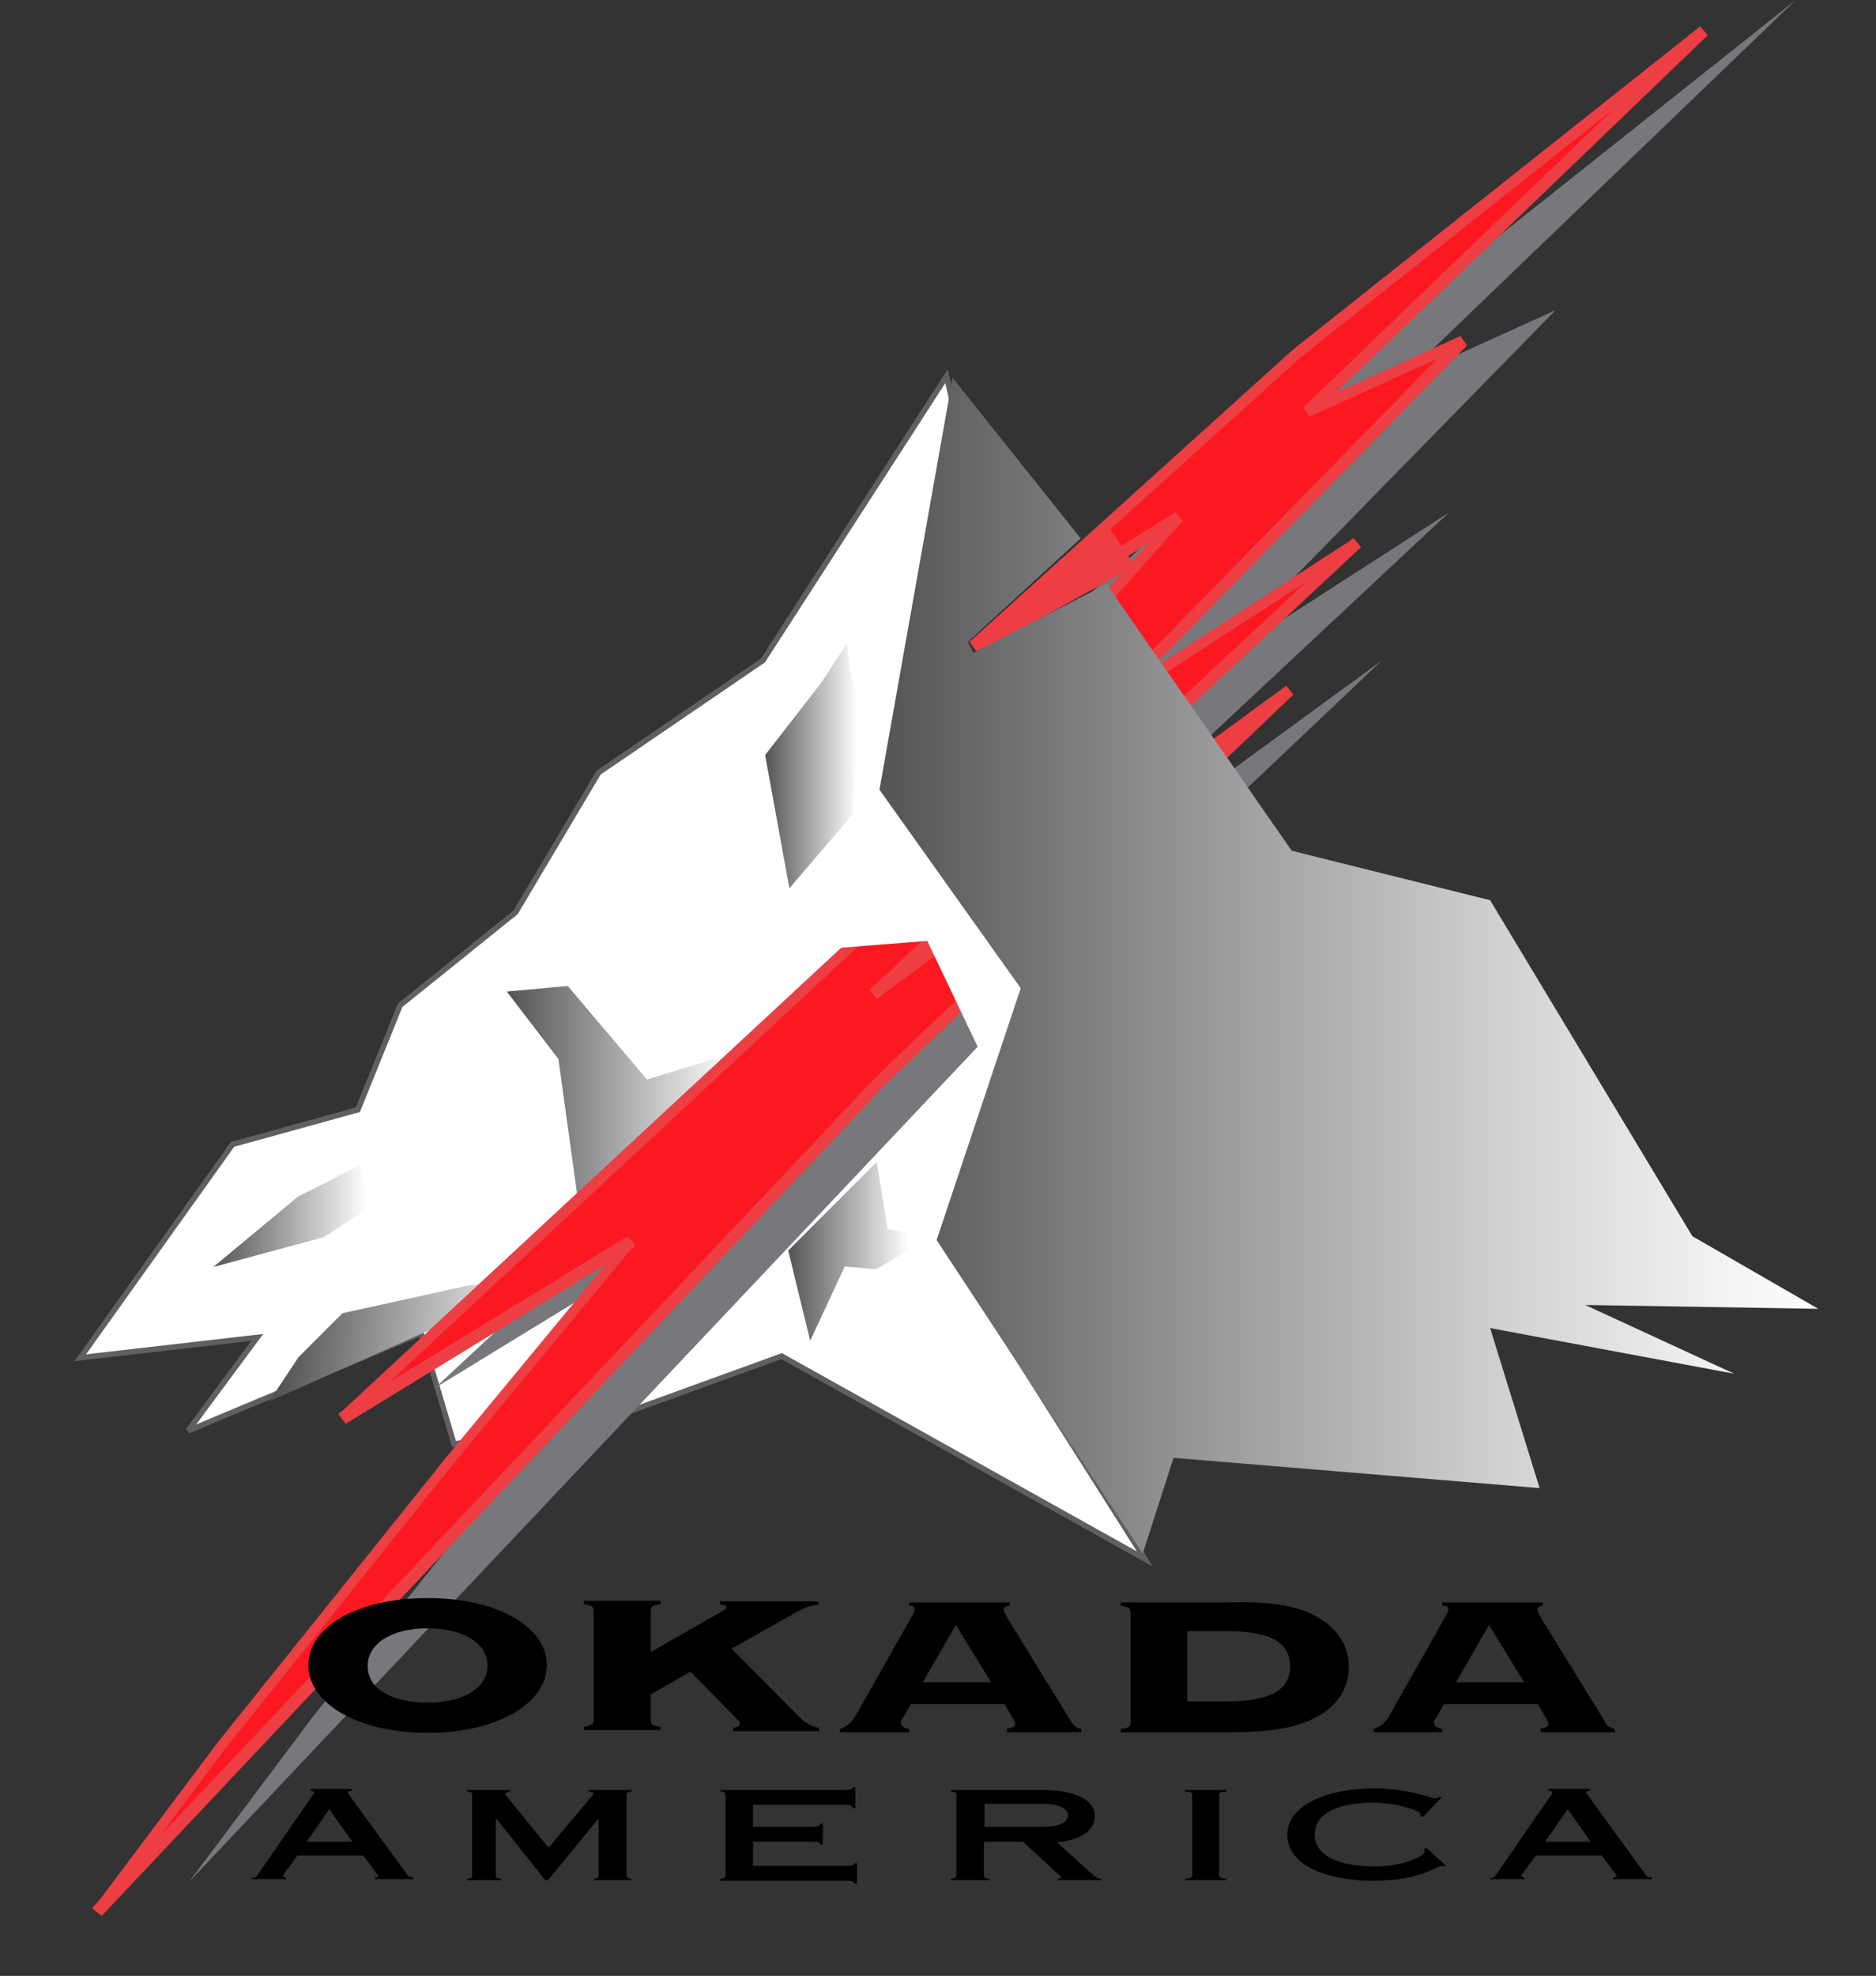 <svg id="Слой_1" xmlns="http://www.w3.org/2000/svg" xmlns:xlink="http://www.w3.org/1999/xlink" viewBox="0 0 341.3 359.3"><rect x="0" y="0" width="341.3" height="359.3" fill="#333333" stroke="none"/><style>.st11{fill:#ed3e43}</style><path fill="#fff" stroke="#606060" stroke-miterlimit="10" d="M34.2 260.2l12.6-17-32.2 3.7 27.7-38.8 22.8-6.3 7.7-19 21-16.9 15.1-25.4 29.9-20.4 33.4-51.7 7.1 30.7-7.4 9.1-3.5 17.7 32 50.2-10.4 17-4.5 8.7-11.5 27.6 34.3 54.1-66.1-36.9-29.5 10.7-30.1 5.3-6-20.2-42.4 17.8"/><path fill="#77787b" d="M252.7 58.8l-58.8 53.1 37.4-23.4-63.7 71.6 18.6-7.2-107.1 99.5 52.5-32.1-33.1 39.9-41.6 52-22.5 30 148.7-157.4 68.3-64.7-75.6 55.2 87.8-82.1-45 29L283 56.4l-28.4 12.9L326.7 0l-74 58.8"/><path d="M132.2 292.3c0-.4-.4-.5-1.2-.5v-.6h17.9v.6c-2 .2-2.9.8-3.9 1.3l-11.9 6.7 11.6 11.7c1.4 1.4 2.4 2.4 4.3 2.7v.6h-15.6v-.6c.8-.1 1.2-.4 1.2-.8s-.6-.8-1-1.3l-8-8.1-7.2 4.1v4.6c0 .9.3 1.1 1.8 1.3v.6h-14v-.6c1.5-.2 1.8-.5 1.8-1.3V293c0-.9-.3-1.1-1.8-1.3v-.6h14v.6c-1.5.2-1.8.4-1.8 1.3v7.4l12.1-6.9c1.1-.6 1.7-1 1.7-1.2M183.4 314.3c.9-.1 1.3-.4 1.3-.8 0-.2-.1-.5-.4-1l-1.5-2.6h-17.1l-1.5 2.6c-.2.3-.3.5-.3.8 0 .6.5.9 1.5 1.1v.6h-12.6v-.6c2-.7 2.5-1.8 3.3-3.2l9.7-17.1c.4-.7.6-1.2.6-1.4 0-.5-.3-.7-1-.7v-.6h18.3v.6c-.8.1-1.1.2-1.1.7 0 .1.2.7.6 1.4l11.7 19c.4.6.6 1 1.8 1.3v.6h-13.5v-.7m-2.9-8.4l-6.4-10.4-6 10.4h12.4zM239.4 293.9c3.7 2 6 5.2 6 9.2 0 4-2.2 7.2-6 9.2-4.4 2.3-9.5 2.7-16.5 2.7h-19v-.6c1.5-.2 1.8-.4 1.8-1.3v-19.8c0-.9-.3-1.1-1.8-1.3v-.6h19c7-.2 12.2.2 16.5 2.5M216 309.4h6.8c7.9 0 11.9-1.8 11.9-6.4 0-4.7-4.1-6.4-11.9-6.4H216v12.8zM280.4 314.3c.9-.1 1.3-.4 1.3-.8 0-.2-.1-.5-.4-1l-1.5-2.6h-17.1l-1.5 2.6c-.2.3-.3.5-.3.8 0 .6.5.9 1.5 1.1v.6h-12.5v-.6c2-.7 2.5-1.8 3.3-3.2l9.7-17.1c.4-.7.6-1.2.6-1.4 0-.5-.3-.7-1.1-.7v-.6h18.3v.6c-.8.1-1 .2-1 .7 0 .1.2.7.6 1.4l11.7 19c.3.6.6 1 1.8 1.3v.6h-13.5v-.7m-3-8.4l-6.4-10.4-6 10.4h12.4zM45.8 341.8v-.3c.6 0 .8-.1 1.3-.9l9.6-13.9c.2-.2.4-.5.4-.7 0-.2-.3-.4-.7-.4v-.3H64v.3c-.5.1-.7.2-.7.3 0 .2.1.4.3.6l10.2 14c.5.7.6.9 1.4.9v.3h-7v-.3c.5 0 .6-.1.6-.2 0-.2-.3-.6-2.7-3.8h-12c-2 2.9-2.6 3.4-2.6 3.7 0 .2.2.3.5.3v.3h-6.2m18.3-6.8l-4.2-5.9-4.1 5.9h8.3zM114.9 325.5v.3c-.8 0-.9.2-.9.7v14.4c0 .5.1.7.9.7v.3h-6.8v-.3c.7 0 .8-.2.8-.7v-10.1h-.1l-9.1 11.1h-.5l-8.9-11.2h-.1v10.2c0 .5.1.7 1 .7v.3H85v-.3c.8 0 .9-.2.9-.7v-14.4c0-.5-.1-.7-.9-.7v-.3h7.8v.3c-.4 0-.9.2-.9.4s.2.4.8 1.1l7.1 8.7 7.8-9.3c.2-.2.4-.4.4-.6 0-.2-.3-.3-.9-.3v-.3h7.8M179 340.9c0 .5.1.7 1 .7v.3h-7v-.3c.8 0 1-.2 1-.7v-14.4c0-.5-.1-.7-1-.7v-.3h16.9c6.1 0 9.3 2.1 9.3 4.7 0 2.7-2.6 4.4-6.9 4.8l6.5 5.9c.5.4.8.7 1.5.7v.3h-7.8v-.3c.4 0 .5-.1.5-.2 0-.2-.1-.3-.5-.6l-6.4-5.9H179v6m.1-8.7h10.6c2.5 0 4.6-.6 4.6-2.1 0-1.4-2-2.1-4.6-2.1h-10.6v4.2zM221.8 340.9c0 .5.2.7 1.3.7v.3h-7.5v-.3c1.1 0 1.3-.2 1.3-.7v-14.4c0-.5-.1-.7-1.3-.7v-.3h7.5v.3c-1.1 0-1.3.2-1.3.7v14.4M258.9 330.4l-.5-.2v-.4c0-.5-4.2-2-8.6-2-5.6 0-10.6 1.6-10.6 5.8 0 4.2 5 5.8 11 5.8 4.9 0 9-1.8 9-2.8 0-.1-.1-.3-.1-.4l.4-.2 3.6 3.3-.3.1c-.1 0-.3-.1-.4-.1-1.1 0-3.8 2.7-12.6 2.7-7.8 0-15.6-2.5-15.6-8.4 0-5.3 7.2-8.4 15.8-8.4 6.2 0 10.3 1.8 11 1.8.4 0 .6 0 .8-.3l.5.1-3.4 3.6M271.1 341.8v-.3c.6 0 .8-.1 1.3-.9l9.6-13.9c.2-.2.4-.5.4-.7 0-.2-.3-.4-.7-.4v-.3h7.6v.3c-.5.1-.7.2-.7.3 0 .2.1.4.3.6l10.2 14c.5.7.6.9 1.4.9v.3h-7v-.3c.5 0 .6-.1.6-.2 0-.2-.3-.6-2.7-3.8h-12c-2 2.9-2.6 3.4-2.6 3.7 0 .2.2.3.5.3v.3h-6.2m18.3-6.8l-4.2-5.9-4.1 5.9h8.3zM131.1 341.6c.8 0 .9-.2.9-.7v-14.4c0-.5-.1-.7-.9-.7v-.3h22.8c.8 0 1.2-.2 1.2-.5h.5v3.8h-.5c0-.4-.3-.6-1.2-.6H137v4h11c.8 0 1.2-.2 1.2-.6h.5v3.8h-.5c0-.4-.4-.5-1.2-.5h-11v4.4h17.2c.8 0 1.2-.2 1.2-.5h.5v3.7h-.5c0-.3-.4-.5-1.2-.5h-23.1v-.4"/><path fill="#33c2dd" d="M0 315.9"/><defs><path id="SVGID_1_" d="M149.3 124.3l4.8-7.3.5 4.5 1.2 5 .4 4.2-2.2 32.7-8.5 8.5-6.3-34.6 10.1-13"/></defs><clipPath id="SVGID_2_"><use xlink:href="#SVGID_1_" overflow="visible"/></clipPath><linearGradient id="SVGID_3_" gradientUnits="userSpaceOnUse" x1="-240.231" y1="739.362" x2="-235.545" y2="739.362" gradientTransform="matrix(3.623 0 0 -3.623 1009.368 2823.425)"><stop offset="0" stop-color="#515254"/><stop offset="1" stop-color="#fff"/></linearGradient><path clip-path="url(#SVGID_2_)" fill="url(#SVGID_3_)" d="M139.2 117h17v54.9h-17z"/><defs><path id="SVGID_4_" d="M54.2 217.6l11.1-5.6 2 7.6-8.5 5.4-20 5.4 15.4-12.8"/></defs><clipPath id="SVGID_5_"><use xlink:href="#SVGID_4_" overflow="visible"/></clipPath><linearGradient id="SVGID_6_" gradientUnits="userSpaceOnUse" x1="-221.673" y1="688.537" x2="-216.987" y2="688.537" gradientTransform="matrix(6.074 0 0 -6.074 1384.872 4403.021)"><stop offset="0" stop-color="#515254"/><stop offset="1" stop-color="#fff"/></linearGradient><path clip-path="url(#SVGID_5_)" fill="url(#SVGID_6_)" d="M38.8 212h28.5v18.4H38.8z"/><defs><path id="SVGID_7_" d="M159.5 211.3l2 12.2 3.6.6.5 3.1-6.2 3.6-5.7-.5-6.3 13.5-4-16.4 16.1-16.1"/></defs><clipPath id="SVGID_8_"><use xlink:href="#SVGID_7_" overflow="visible"/></clipPath><linearGradient id="SVGID_9_" gradientUnits="userSpaceOnUse" x1="-220.968" y1="701.546" x2="-216.282" y2="701.546" gradientTransform="matrix(4.751 0 0 -4.751 1192.979 3560.756)"><stop offset="0" stop-color="#515254"/><stop offset="1" stop-color="#fff"/></linearGradient><path clip-path="url(#SVGID_8_)" fill="url(#SVGID_9_)" d="M143.4 211.3h22.3v32.5h-22.3z"/><g><defs><path id="SVGID_10_" d="M101.6 192.6l4.3 31.1 21.7-19.3 6.1-5.7-3.6-6.2-12.4 3.8-14.4-17-11.1 1 9.4 12.3"/></defs><clipPath id="SVGID_11_"><use xlink:href="#SVGID_10_" overflow="visible"/></clipPath><linearGradient id="SVGID_12_" gradientUnits="userSpaceOnUse" x1="-198.192" y1="674.419" x2="-193.506" y2="674.419" gradientTransform="matrix(8.853 0 0 -8.853 1846.507 6171.956)"><stop offset="0" stop-color="#515254"/><stop offset="1" stop-color="#fff"/></linearGradient><path clip-path="url(#SVGID_11_)" fill="url(#SVGID_12_)" d="M92.2 179.3h41.5v44.4H92.2z"/></g><g><defs><path id="SVGID_13_" d="M89.6 236.8l-40.6 18 5.3-8 8-8 22.7-5 12.4-1.5-7.8 4.5"/></defs><clipPath id="SVGID_14_"><use xlink:href="#SVGID_13_" overflow="visible"/></clipPath><g clip-path="url(#SVGID_14_)"><defs><path id="SVGID_15_" d="M49.3 228.5l49.9 4-2.1 26.2-49.9-4"/></defs><clipPath id="SVGID_16_"><use xlink:href="#SVGID_15_" overflow="visible"/></clipPath><linearGradient id="SVGID_17_" gradientUnits="userSpaceOnUse" x1="-199.708" y1="664.355" x2="-195.022" y2="664.355" gradientTransform="matrix(9.896 .792 .792 -9.896 1501.317 6974.549)"><stop offset="0" stop-color="#515254"/><stop offset="1" stop-color="#fff"/></linearGradient><path clip-path="url(#SVGID_16_)" fill="url(#SVGID_17_)" d="M47.5 224.4l54.1 4.3-2.7 34.1-54.1-4.3z"/></g></g><path fill="#fc1821" d="M235.9 64.4l-58.8 53 37.5-23.3-63.8 71.5 18.6-7.1L62.3 258l52.6-32.1-33.1 39.9-41.7 52-22.4 30 142.4-151 74.5-71.1-75.6 55.2 87.9-82.1-45 29L266.2 62l-28.4 12.9 72.1-69.3-74 58.8"/><path class="st11" d="M235.2 63.6l-58.8 53.1 1.2 1.7L215 95l-1.3-1.6L150 165l1.1 1.7 18.6-7.1-1.1-1.7-107 99.3 1.3 1.7 52.6-32.2-1.3-1.6-33.1 40-41.7 52-22.5 30 1.6 1.3 142.4-151 74.4-71.1-1.3-1.6-75.6 55.3 1.3 1.6 87.9-82.1-1.3-1.6-45 29.1 1.3 1.6 64.3-65.8-1.2-1.7L237.4 74l1.2 1.7 72.1-69.3-1.4-1.6s-74 58.7-74.1 58.8m74-58.8l-72.1 69.3 1.1 1.7 28.4-12.9-1.2-1.7-64.3 65.8 1.3 1.6 45-29.1-1.3-1.6-87.9 82.1 1.3 1.6 75.6-55.2-1.3-1.6-74.5 71.1-142.5 151 1.6 1.3 22.4-30 41.6-51.9 33.1-40-1.3-1.5L61.6 257l1.3 1.7L170 159.2l-1.1-1.7-18.6 7.1 1.2 1.7 63.7-71.6-1.3-1.6-37.4 23.4 1.2 1.7 58.8-53.1c-.1 0 74-58.7 74-58.7l-1.3-1.6z"/><path class="st11" d="M201.2 96.9l-23.4 20.7 27.2-15.1-3.8-5.6"/><path class="st11" d="M200.5 96.1l-23.4 20.7 1.2 1.7 28.2-15.6-.6-.9-3.8-5.6-.7-1-.9.7m4 5.5l-27.2 15 1.2 1.7 23.4-20.7-1.6-.2 3.8 5.6.4-1.4z"/><path d="M56.1 302.8c0-6.8 8.6-12.2 21.7-12.2 13 0 21.7 5.4 21.7 12.2 0 6.8-8.8 12.3-21.7 12.3-13 0-21.7-5.5-21.7-12.3m21.7 6.8c6.7 0 10.9-2.8 10.9-6.7 0-4-4.3-6.8-10.9-6.8-6.6 0-10.9 2.8-10.9 6.8-.1 4 4.1 6.7 10.9 6.7z"/><path fill="#fff" d="M161.3 140.9l25.7 38-7.2 15.5-11.1-23.3-35.7 2.8 28.3-33"/><g><defs><path id="SVGID_18_" d="M201.3 106.2l-24.2 12.5-1-2 20.5-18.8-23.3-29.2-13.3 74.9 25.7 36.1-15.3 45.8 37.5 57 5.6-17.4 66.6 5.5-9-29.1 44.4 8.3-27.1-12.5 42.4.7-22.9-13.2-36.8-61.1-36.1-9-33.7-48.5"/></defs><clipPath id="SVGID_19_"><use xlink:href="#SVGID_18_" overflow="visible"/></clipPath><linearGradient id="SVGID_20_" gradientUnits="userSpaceOnUse" x1="-169.138" y1="647.13" x2="-164.452" y2="647.13" gradientTransform="matrix(37.547 0 0 -37.547 6509.136 24473.123)"><stop offset="0" stop-color="#515254"/><stop offset=".015" stop-color="#545557"/><stop offset=".368" stop-color="#9d9d9f"/><stop offset=".661" stop-color="#d2d2d3"/><stop offset=".88" stop-color="#f3f3f3"/><stop offset="1" stop-color="#fff"/></linearGradient><path clip-path="url(#SVGID_19_)" fill="url(#SVGID_20_)" d="M160 68.7h170.8v213.7H160z"/></g></svg>